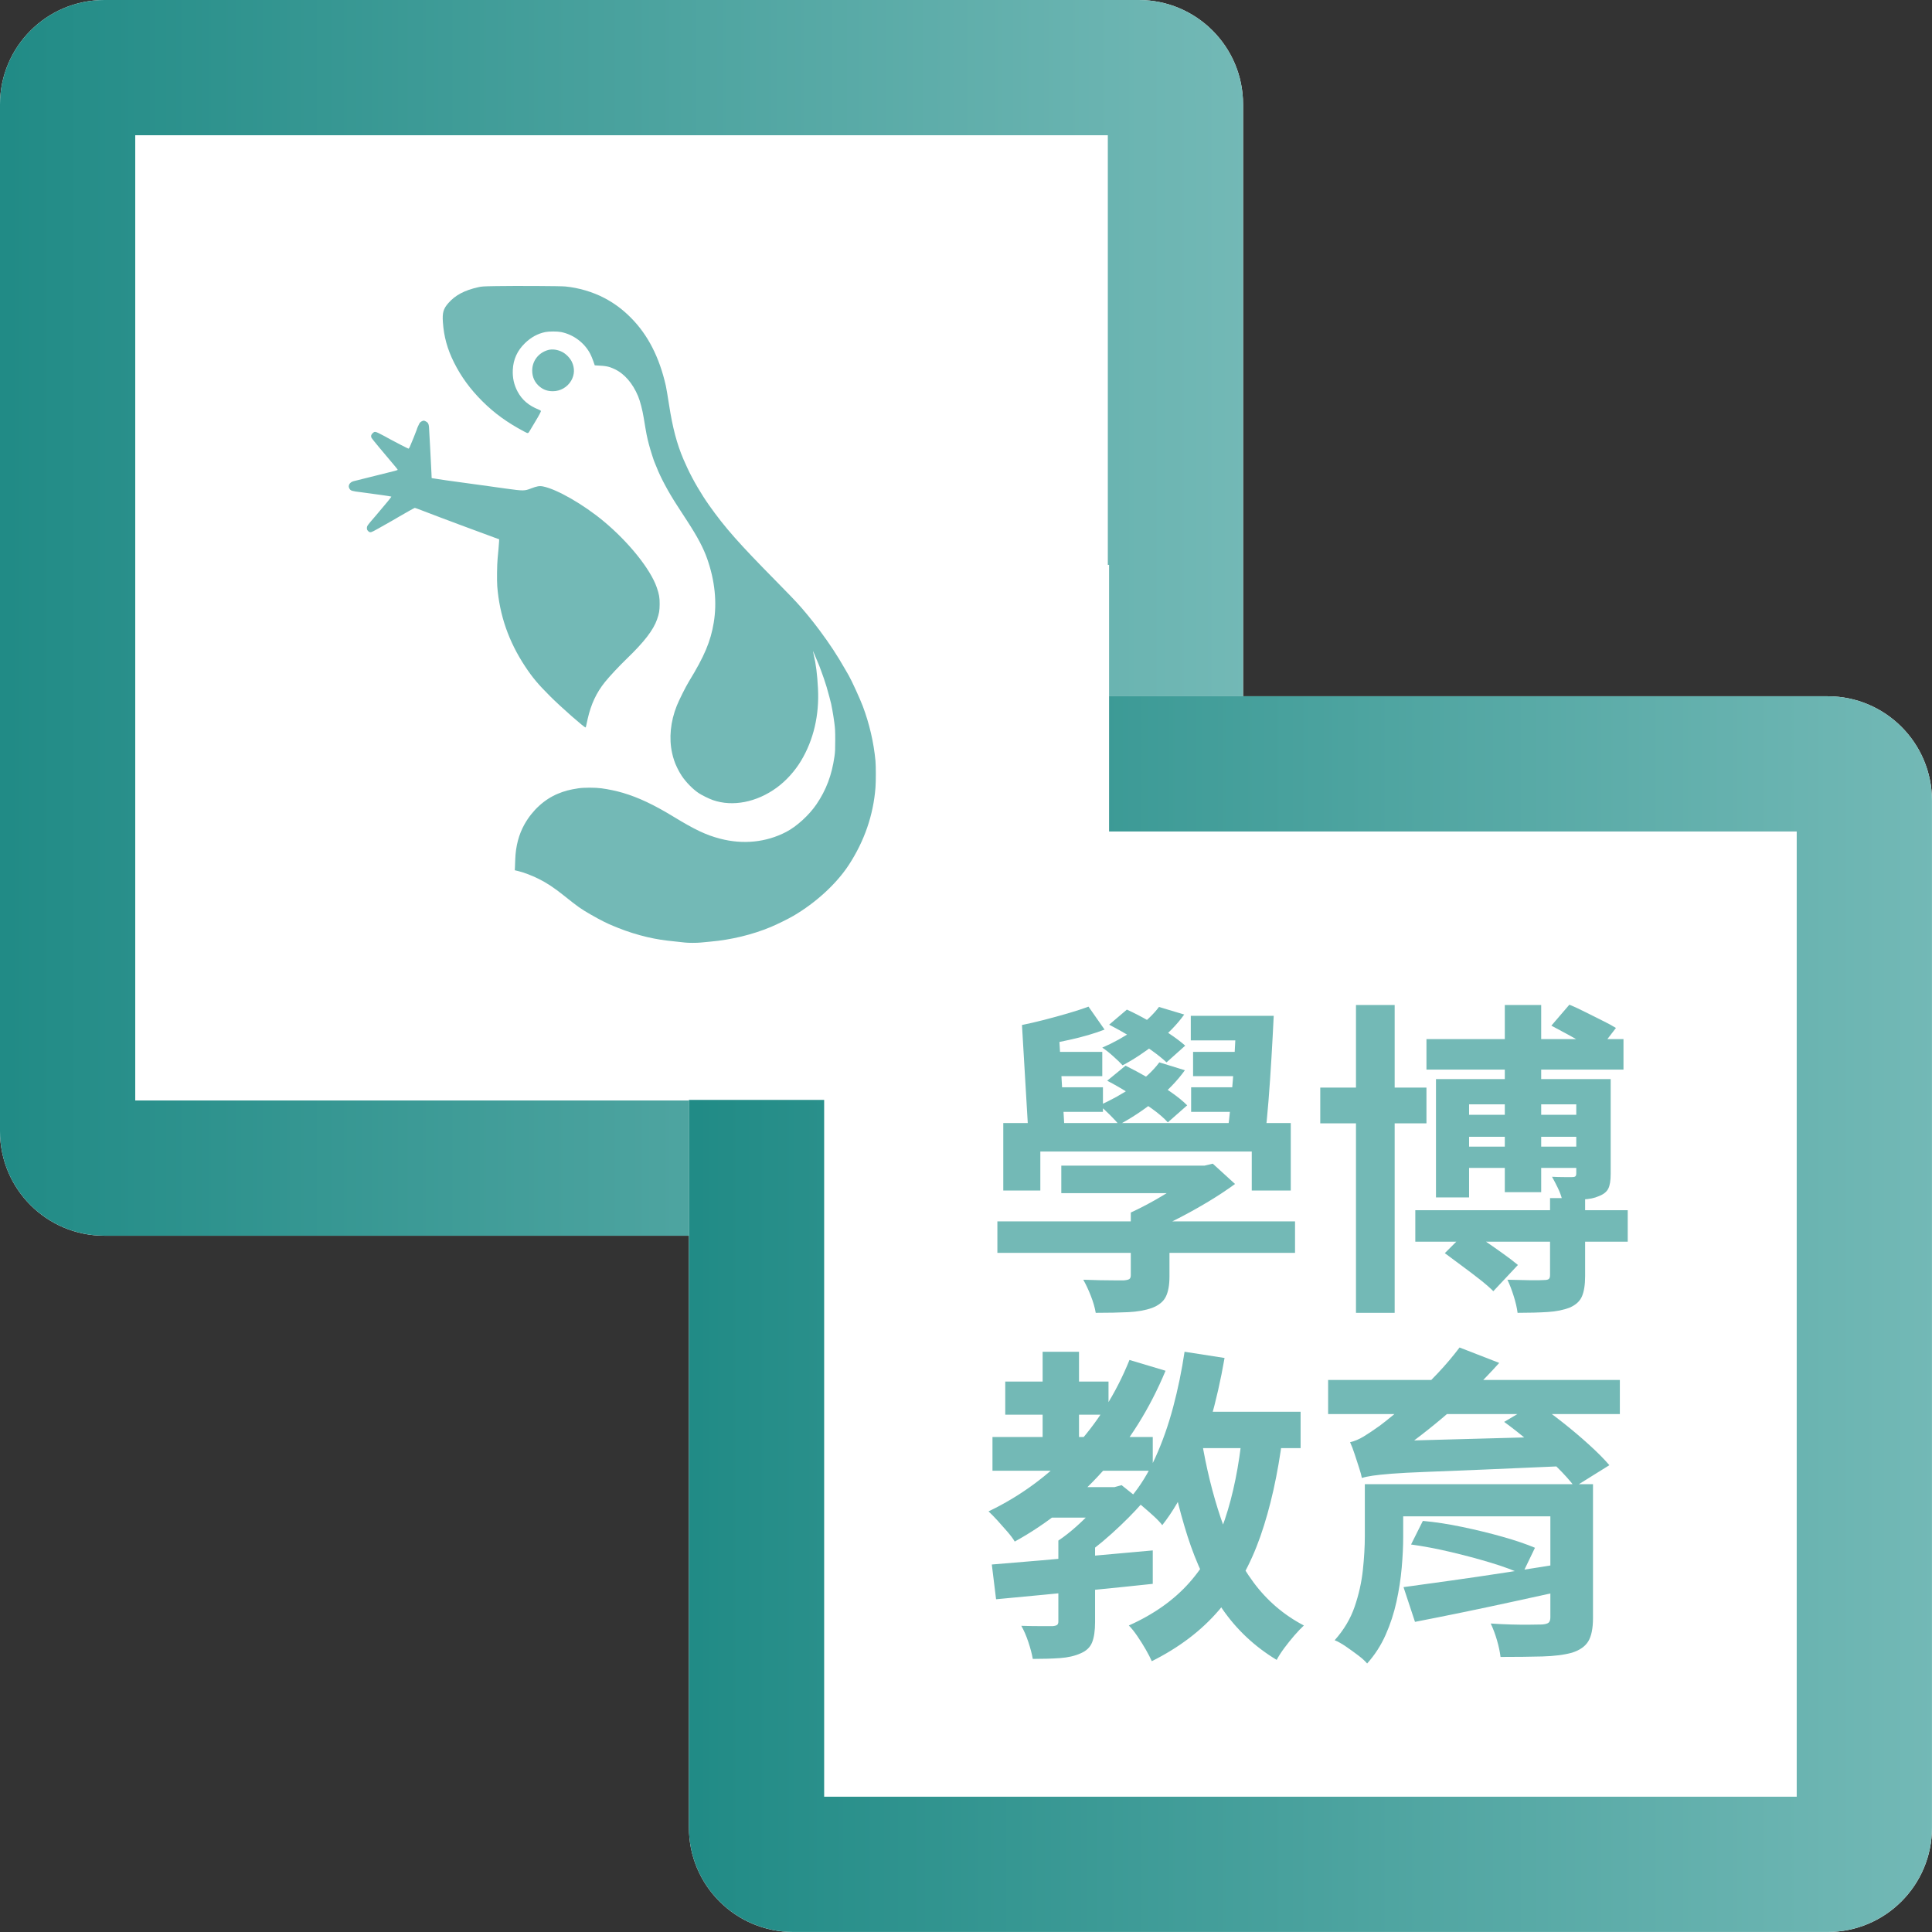 <svg xmlns="http://www.w3.org/2000/svg" xmlns:xlink="http://www.w3.org/1999/xlink" width="500" zoomAndPan="magnify" viewBox="0 0 375 375" height="500" preserveAspectRatio="xMidYMid meet" version="1.0"><rect x="0" y="0" width="375" height="375" fill="#333333" stroke="none"/><defs><g/><clipPath id="571265c429"><path d="M 0 0 L 241.73 0 L 241.73 239.855 L 0 239.855 Z M 0 0 " clip-rule="nonzero"/></clipPath><clipPath id="7e661b410a"><path d="M 20.25 0 L 221.031 0 C 232.215 0 241.281 9.066 241.281 20.25 L 241.281 219.605 C 241.281 230.789 232.215 239.855 221.031 239.855 L 20.25 239.855 C 9.066 239.855 0 230.789 0 219.605 L 0 20.25 C 0 9.066 9.066 0 20.25 0 Z M 20.25 0 " clip-rule="nonzero"/></clipPath><clipPath id="211be25f3e"><path d="M 0 0 L 241.5 0 L 241.5 240 L 0 240 Z M 0 0 " clip-rule="nonzero"/></clipPath><clipPath id="7efdd69056"><path d="M 20.25 0 L 221.027 0 C 232.211 0 241.277 9.066 241.277 20.25 L 241.277 219.598 C 241.277 230.781 232.211 239.848 221.027 239.848 L 20.25 239.848 C 9.066 239.848 0 230.781 0 219.598 L 0 20.25 C 0 9.066 9.066 0 20.25 0 Z M 20.25 0 " clip-rule="nonzero"/></clipPath><linearGradient x1="0" gradientTransform="matrix(2.344, 0, 0, 2.344, -0, 0)" y1="68.226" x2="137.263" gradientUnits="userSpaceOnUse" y2="68.226" id="974726156d"><stop stop-opacity="1" stop-color="rgb(12.9%, 54.5%, 52.499%)" offset="0"/><stop stop-opacity="1" stop-color="rgb(13.025%, 54.57%, 52.573%)" offset="0.008"/><stop stop-opacity="1" stop-color="rgb(13.277%, 54.71%, 52.721%)" offset="0.016"/><stop stop-opacity="1" stop-color="rgb(13.527%, 54.851%, 52.867%)" offset="0.023"/><stop stop-opacity="1" stop-color="rgb(13.779%, 54.991%, 53.015%)" offset="0.031"/><stop stop-opacity="1" stop-color="rgb(14.03%, 55.132%, 53.163%)" offset="0.039"/><stop stop-opacity="1" stop-color="rgb(14.282%, 55.272%, 53.311%)" offset="0.047"/><stop stop-opacity="1" stop-color="rgb(14.534%, 55.414%, 53.459%)" offset="0.055"/><stop stop-opacity="1" stop-color="rgb(14.786%, 55.554%, 53.606%)" offset="0.062"/><stop stop-opacity="1" stop-color="rgb(15.038%, 55.695%, 53.754%)" offset="0.07"/><stop stop-opacity="1" stop-color="rgb(15.288%, 55.835%, 53.902%)" offset="0.078"/><stop stop-opacity="1" stop-color="rgb(15.54%, 55.975%, 54.05%)" offset="0.086"/><stop stop-opacity="1" stop-color="rgb(15.791%, 56.116%, 54.196%)" offset="0.094"/><stop stop-opacity="1" stop-color="rgb(16.043%, 56.258%, 54.344%)" offset="0.102"/><stop stop-opacity="1" stop-color="rgb(16.295%, 56.398%, 54.492%)" offset="0.109"/><stop stop-opacity="1" stop-color="rgb(16.547%, 56.538%, 54.64%)" offset="0.117"/><stop stop-opacity="1" stop-color="rgb(16.798%, 56.679%, 54.787%)" offset="0.125"/><stop stop-opacity="1" stop-color="rgb(17.049%, 56.819%, 54.935%)" offset="0.133"/><stop stop-opacity="1" stop-color="rgb(17.3%, 56.96%, 55.083%)" offset="0.141"/><stop stop-opacity="1" stop-color="rgb(17.552%, 57.1%, 55.231%)" offset="0.148"/><stop stop-opacity="1" stop-color="rgb(17.804%, 57.242%, 55.377%)" offset="0.156"/><stop stop-opacity="1" stop-color="rgb(18.056%, 57.382%, 55.525%)" offset="0.164"/><stop stop-opacity="1" stop-color="rgb(18.307%, 57.523%, 55.673%)" offset="0.172"/><stop stop-opacity="1" stop-color="rgb(18.559%, 57.663%, 55.821%)" offset="0.18"/><stop stop-opacity="1" stop-color="rgb(18.811%, 57.803%, 55.969%)" offset="0.188"/><stop stop-opacity="1" stop-color="rgb(19.061%, 57.944%, 56.116%)" offset="0.195"/><stop stop-opacity="1" stop-color="rgb(19.313%, 58.086%, 56.264%)" offset="0.203"/><stop stop-opacity="1" stop-color="rgb(19.565%, 58.226%, 56.412%)" offset="0.211"/><stop stop-opacity="1" stop-color="rgb(19.817%, 58.366%, 56.56%)" offset="0.219"/><stop stop-opacity="1" stop-color="rgb(20.068%, 58.507%, 56.706%)" offset="0.227"/><stop stop-opacity="1" stop-color="rgb(20.32%, 58.647%, 56.854%)" offset="0.234"/><stop stop-opacity="1" stop-color="rgb(20.572%, 58.788%, 57.002%)" offset="0.242"/><stop stop-opacity="1" stop-color="rgb(20.822%, 58.929%, 57.15%)" offset="0.25"/><stop stop-opacity="1" stop-color="rgb(21.074%, 59.07%, 57.297%)" offset="0.258"/><stop stop-opacity="1" stop-color="rgb(21.326%, 59.21%, 57.445%)" offset="0.266"/><stop stop-opacity="1" stop-color="rgb(21.577%, 59.351%, 57.593%)" offset="0.273"/><stop stop-opacity="1" stop-color="rgb(21.829%, 59.491%, 57.741%)" offset="0.281"/><stop stop-opacity="1" stop-color="rgb(22.081%, 59.631%, 57.889%)" offset="0.289"/><stop stop-opacity="1" stop-color="rgb(22.333%, 59.773%, 58.035%)" offset="0.297"/><stop stop-opacity="1" stop-color="rgb(22.583%, 59.914%, 58.183%)" offset="0.305"/><stop stop-opacity="1" stop-color="rgb(22.835%, 60.054%, 58.331%)" offset="0.312"/><stop stop-opacity="1" stop-color="rgb(23.087%, 60.194%, 58.479%)" offset="0.32"/><stop stop-opacity="1" stop-color="rgb(23.338%, 60.335%, 58.626%)" offset="0.328"/><stop stop-opacity="1" stop-color="rgb(23.59%, 60.475%, 58.774%)" offset="0.336"/><stop stop-opacity="1" stop-color="rgb(23.842%, 60.616%, 58.922%)" offset="0.344"/><stop stop-opacity="1" stop-color="rgb(24.094%, 60.757%, 59.07%)" offset="0.352"/><stop stop-opacity="1" stop-color="rgb(24.345%, 60.898%, 59.216%)" offset="0.359"/><stop stop-opacity="1" stop-color="rgb(24.596%, 61.038%, 59.364%)" offset="0.367"/><stop stop-opacity="1" stop-color="rgb(24.847%, 61.179%, 59.512%)" offset="0.375"/><stop stop-opacity="1" stop-color="rgb(25.099%, 61.319%, 59.66%)" offset="0.383"/><stop stop-opacity="1" stop-color="rgb(25.351%, 61.459%, 59.808%)" offset="0.391"/><stop stop-opacity="1" stop-color="rgb(25.603%, 61.601%, 59.955%)" offset="0.398"/><stop stop-opacity="1" stop-color="rgb(25.854%, 61.742%, 60.103%)" offset="0.406"/><stop stop-opacity="1" stop-color="rgb(26.106%, 61.882%, 60.251%)" offset="0.414"/><stop stop-opacity="1" stop-color="rgb(26.357%, 62.022%, 60.399%)" offset="0.422"/><stop stop-opacity="1" stop-color="rgb(26.608%, 62.163%, 60.545%)" offset="0.43"/><stop stop-opacity="1" stop-color="rgb(26.86%, 62.303%, 60.693%)" offset="0.438"/><stop stop-opacity="1" stop-color="rgb(27.112%, 62.445%, 60.841%)" offset="0.445"/><stop stop-opacity="1" stop-color="rgb(27.364%, 62.585%, 60.989%)" offset="0.453"/><stop stop-opacity="1" stop-color="rgb(27.615%, 62.726%, 61.136%)" offset="0.461"/><stop stop-opacity="1" stop-color="rgb(27.867%, 62.866%, 61.284%)" offset="0.469"/><stop stop-opacity="1" stop-color="rgb(28.117%, 63.007%, 61.432%)" offset="0.477"/><stop stop-opacity="1" stop-color="rgb(28.369%, 63.147%, 61.58%)" offset="0.484"/><stop stop-opacity="1" stop-color="rgb(28.621%, 63.289%, 61.728%)" offset="0.492"/><stop stop-opacity="1" stop-color="rgb(28.873%, 63.429%, 61.874%)" offset="0.5"/><stop stop-opacity="1" stop-color="rgb(29.124%, 63.57%, 62.022%)" offset="0.508"/><stop stop-opacity="1" stop-color="rgb(29.376%, 63.71%, 62.17%)" offset="0.516"/><stop stop-opacity="1" stop-color="rgb(29.628%, 63.85%, 62.318%)" offset="0.523"/><stop stop-opacity="1" stop-color="rgb(29.88%, 63.991%, 62.465%)" offset="0.531"/><stop stop-opacity="1" stop-color="rgb(30.13%, 64.131%, 62.613%)" offset="0.539"/><stop stop-opacity="1" stop-color="rgb(30.382%, 64.273%, 62.761%)" offset="0.547"/><stop stop-opacity="1" stop-color="rgb(30.634%, 64.413%, 62.909%)" offset="0.555"/><stop stop-opacity="1" stop-color="rgb(30.885%, 64.554%, 63.055%)" offset="0.562"/><stop stop-opacity="1" stop-color="rgb(31.137%, 64.694%, 63.203%)" offset="0.57"/><stop stop-opacity="1" stop-color="rgb(31.389%, 64.835%, 63.351%)" offset="0.578"/><stop stop-opacity="1" stop-color="rgb(31.641%, 64.975%, 63.499%)" offset="0.586"/><stop stop-opacity="1" stop-color="rgb(31.891%, 65.117%, 63.646%)" offset="0.594"/><stop stop-opacity="1" stop-color="rgb(32.143%, 65.257%, 63.794%)" offset="0.602"/><stop stop-opacity="1" stop-color="rgb(32.394%, 65.398%, 63.942%)" offset="0.609"/><stop stop-opacity="1" stop-color="rgb(32.646%, 65.538%, 64.09%)" offset="0.617"/><stop stop-opacity="1" stop-color="rgb(32.898%, 65.678%, 64.238%)" offset="0.625"/><stop stop-opacity="1" stop-color="rgb(33.15%, 65.819%, 64.384%)" offset="0.633"/><stop stop-opacity="1" stop-color="rgb(33.401%, 65.961%, 64.532%)" offset="0.641"/><stop stop-opacity="1" stop-color="rgb(33.652%, 66.101%, 64.68%)" offset="0.648"/><stop stop-opacity="1" stop-color="rgb(33.904%, 66.241%, 64.828%)" offset="0.656"/><stop stop-opacity="1" stop-color="rgb(34.155%, 66.382%, 64.975%)" offset="0.664"/><stop stop-opacity="1" stop-color="rgb(34.407%, 66.522%, 65.123%)" offset="0.672"/><stop stop-opacity="1" stop-color="rgb(34.659%, 66.663%, 65.271%)" offset="0.68"/><stop stop-opacity="1" stop-color="rgb(34.911%, 66.805%, 65.419%)" offset="0.688"/><stop stop-opacity="1" stop-color="rgb(35.162%, 66.945%, 65.565%)" offset="0.695"/><stop stop-opacity="1" stop-color="rgb(35.414%, 67.085%, 65.714%)" offset="0.703"/><stop stop-opacity="1" stop-color="rgb(35.664%, 67.226%, 65.862%)" offset="0.711"/><stop stop-opacity="1" stop-color="rgb(35.916%, 67.366%, 66.01%)" offset="0.719"/><stop stop-opacity="1" stop-color="rgb(36.168%, 67.506%, 66.158%)" offset="0.727"/><stop stop-opacity="1" stop-color="rgb(36.42%, 67.647%, 66.304%)" offset="0.734"/><stop stop-opacity="1" stop-color="rgb(36.671%, 67.789%, 66.452%)" offset="0.742"/><stop stop-opacity="1" stop-color="rgb(36.923%, 67.929%, 66.6%)" offset="0.75"/><stop stop-opacity="1" stop-color="rgb(37.175%, 68.069%, 66.748%)" offset="0.758"/><stop stop-opacity="1" stop-color="rgb(37.425%, 68.21%, 66.895%)" offset="0.766"/><stop stop-opacity="1" stop-color="rgb(37.677%, 68.35%, 67.043%)" offset="0.773"/><stop stop-opacity="1" stop-color="rgb(37.929%, 68.491%, 67.191%)" offset="0.781"/><stop stop-opacity="1" stop-color="rgb(38.181%, 68.633%, 67.339%)" offset="0.789"/><stop stop-opacity="1" stop-color="rgb(38.432%, 68.773%, 67.485%)" offset="0.797"/><stop stop-opacity="1" stop-color="rgb(38.684%, 68.913%, 67.633%)" offset="0.805"/><stop stop-opacity="1" stop-color="rgb(38.936%, 69.054%, 67.781%)" offset="0.812"/><stop stop-opacity="1" stop-color="rgb(39.186%, 69.194%, 67.929%)" offset="0.82"/><stop stop-opacity="1" stop-color="rgb(39.438%, 69.334%, 68.077%)" offset="0.828"/><stop stop-opacity="1" stop-color="rgb(39.69%, 69.476%, 68.224%)" offset="0.836"/><stop stop-opacity="1" stop-color="rgb(39.941%, 69.617%, 68.372%)" offset="0.844"/><stop stop-opacity="1" stop-color="rgb(40.193%, 69.757%, 68.52%)" offset="0.852"/><stop stop-opacity="1" stop-color="rgb(40.445%, 69.897%, 68.668%)" offset="0.859"/><stop stop-opacity="1" stop-color="rgb(40.697%, 70.038%, 68.814%)" offset="0.867"/><stop stop-opacity="1" stop-color="rgb(40.948%, 70.178%, 68.962%)" offset="0.875"/><stop stop-opacity="1" stop-color="rgb(41.199%, 70.32%, 69.11%)" offset="0.883"/><stop stop-opacity="1" stop-color="rgb(41.45%, 70.461%, 69.258%)" offset="0.891"/><stop stop-opacity="1" stop-color="rgb(41.702%, 70.601%, 69.405%)" offset="0.898"/><stop stop-opacity="1" stop-color="rgb(41.954%, 70.741%, 69.553%)" offset="0.906"/><stop stop-opacity="1" stop-color="rgb(42.206%, 70.882%, 69.701%)" offset="0.914"/><stop stop-opacity="1" stop-color="rgb(42.458%, 71.022%, 69.849%)" offset="0.922"/><stop stop-opacity="1" stop-color="rgb(42.709%, 71.162%, 69.997%)" offset="0.93"/><stop stop-opacity="1" stop-color="rgb(42.96%, 71.304%, 70.143%)" offset="0.938"/><stop stop-opacity="1" stop-color="rgb(43.211%, 71.445%, 70.291%)" offset="0.945"/><stop stop-opacity="1" stop-color="rgb(43.463%, 71.585%, 70.439%)" offset="0.953"/><stop stop-opacity="1" stop-color="rgb(43.715%, 71.725%, 70.587%)" offset="0.961"/><stop stop-opacity="1" stop-color="rgb(43.967%, 71.866%, 70.734%)" offset="0.969"/><stop stop-opacity="1" stop-color="rgb(44.218%, 72.006%, 70.882%)" offset="0.977"/><stop stop-opacity="1" stop-color="rgb(44.47%, 72.148%, 71.03%)" offset="0.984"/><stop stop-opacity="1" stop-color="rgb(44.72%, 72.289%, 71.178%)" offset="0.992"/><stop stop-opacity="1" stop-color="rgb(44.972%, 72.429%, 71.324%)" offset="1"/></linearGradient><clipPath id="4859d737e4"><path d="M 133.719 135.145 L 375 135.145 L 375 375 L 133.719 375 Z M 133.719 135.145 " clip-rule="nonzero"/></clipPath><clipPath id="ddf1664343"><path d="M 153.969 135.145 L 354.75 135.145 C 365.934 135.145 375 144.211 375 155.395 L 375 354.75 C 375 365.934 365.934 375 354.75 375 L 153.969 375 C 142.785 375 133.719 365.934 133.719 354.75 L 133.719 155.395 C 133.719 144.211 142.785 135.145 153.969 135.145 Z M 153.969 135.145 " clip-rule="nonzero"/></clipPath><clipPath id="0524fbcfc9"><path d="M 133.719 135.145 L 375 135.145 L 375 375 L 133.719 375 Z M 133.719 135.145 " clip-rule="nonzero"/></clipPath><clipPath id="7e1f951903"><path d="M 153.969 135.145 L 354.742 135.145 C 365.926 135.145 374.992 144.211 374.992 155.395 L 374.992 354.742 C 374.992 365.926 365.926 374.992 354.742 374.992 L 153.969 374.992 C 142.785 374.992 133.719 365.926 133.719 354.742 L 133.719 155.395 C 133.719 144.211 142.785 135.145 153.969 135.145 Z M 153.969 135.145 " clip-rule="nonzero"/></clipPath><linearGradient x1="0" gradientTransform="matrix(2.344, 0, 0, 2.344, -0, 0)" y1="68.226" x2="137.263" gradientUnits="userSpaceOnUse" y2="68.226" id="1f80ea2a84"><stop stop-opacity="1" stop-color="rgb(12.9%, 54.5%, 52.499%)" offset="0"/><stop stop-opacity="1" stop-color="rgb(13.025%, 54.57%, 52.573%)" offset="0.008"/><stop stop-opacity="1" stop-color="rgb(13.277%, 54.71%, 52.721%)" offset="0.016"/><stop stop-opacity="1" stop-color="rgb(13.527%, 54.851%, 52.867%)" offset="0.023"/><stop stop-opacity="1" stop-color="rgb(13.779%, 54.991%, 53.015%)" offset="0.031"/><stop stop-opacity="1" stop-color="rgb(14.03%, 55.132%, 53.163%)" offset="0.039"/><stop stop-opacity="1" stop-color="rgb(14.282%, 55.272%, 53.311%)" offset="0.047"/><stop stop-opacity="1" stop-color="rgb(14.534%, 55.414%, 53.459%)" offset="0.055"/><stop stop-opacity="1" stop-color="rgb(14.786%, 55.554%, 53.606%)" offset="0.062"/><stop stop-opacity="1" stop-color="rgb(15.038%, 55.695%, 53.754%)" offset="0.07"/><stop stop-opacity="1" stop-color="rgb(15.288%, 55.835%, 53.902%)" offset="0.078"/><stop stop-opacity="1" stop-color="rgb(15.54%, 55.975%, 54.05%)" offset="0.086"/><stop stop-opacity="1" stop-color="rgb(15.791%, 56.116%, 54.196%)" offset="0.094"/><stop stop-opacity="1" stop-color="rgb(16.043%, 56.258%, 54.344%)" offset="0.102"/><stop stop-opacity="1" stop-color="rgb(16.295%, 56.398%, 54.492%)" offset="0.109"/><stop stop-opacity="1" stop-color="rgb(16.547%, 56.538%, 54.64%)" offset="0.117"/><stop stop-opacity="1" stop-color="rgb(16.798%, 56.679%, 54.787%)" offset="0.125"/><stop stop-opacity="1" stop-color="rgb(17.049%, 56.819%, 54.935%)" offset="0.133"/><stop stop-opacity="1" stop-color="rgb(17.3%, 56.96%, 55.083%)" offset="0.141"/><stop stop-opacity="1" stop-color="rgb(17.552%, 57.1%, 55.231%)" offset="0.148"/><stop stop-opacity="1" stop-color="rgb(17.804%, 57.242%, 55.377%)" offset="0.156"/><stop stop-opacity="1" stop-color="rgb(18.056%, 57.382%, 55.525%)" offset="0.164"/><stop stop-opacity="1" stop-color="rgb(18.307%, 57.523%, 55.673%)" offset="0.172"/><stop stop-opacity="1" stop-color="rgb(18.559%, 57.663%, 55.821%)" offset="0.18"/><stop stop-opacity="1" stop-color="rgb(18.811%, 57.803%, 55.969%)" offset="0.188"/><stop stop-opacity="1" stop-color="rgb(19.061%, 57.944%, 56.116%)" offset="0.195"/><stop stop-opacity="1" stop-color="rgb(19.313%, 58.086%, 56.264%)" offset="0.203"/><stop stop-opacity="1" stop-color="rgb(19.565%, 58.226%, 56.412%)" offset="0.211"/><stop stop-opacity="1" stop-color="rgb(19.817%, 58.366%, 56.56%)" offset="0.219"/><stop stop-opacity="1" stop-color="rgb(20.068%, 58.507%, 56.706%)" offset="0.227"/><stop stop-opacity="1" stop-color="rgb(20.32%, 58.647%, 56.854%)" offset="0.234"/><stop stop-opacity="1" stop-color="rgb(20.572%, 58.788%, 57.002%)" offset="0.242"/><stop stop-opacity="1" stop-color="rgb(20.822%, 58.929%, 57.15%)" offset="0.25"/><stop stop-opacity="1" stop-color="rgb(21.074%, 59.07%, 57.297%)" offset="0.258"/><stop stop-opacity="1" stop-color="rgb(21.326%, 59.21%, 57.445%)" offset="0.266"/><stop stop-opacity="1" stop-color="rgb(21.577%, 59.351%, 57.593%)" offset="0.273"/><stop stop-opacity="1" stop-color="rgb(21.829%, 59.491%, 57.741%)" offset="0.281"/><stop stop-opacity="1" stop-color="rgb(22.081%, 59.631%, 57.889%)" offset="0.289"/><stop stop-opacity="1" stop-color="rgb(22.333%, 59.773%, 58.035%)" offset="0.297"/><stop stop-opacity="1" stop-color="rgb(22.583%, 59.914%, 58.183%)" offset="0.305"/><stop stop-opacity="1" stop-color="rgb(22.835%, 60.054%, 58.331%)" offset="0.312"/><stop stop-opacity="1" stop-color="rgb(23.087%, 60.194%, 58.479%)" offset="0.32"/><stop stop-opacity="1" stop-color="rgb(23.338%, 60.335%, 58.626%)" offset="0.328"/><stop stop-opacity="1" stop-color="rgb(23.59%, 60.475%, 58.774%)" offset="0.336"/><stop stop-opacity="1" stop-color="rgb(23.842%, 60.616%, 58.922%)" offset="0.344"/><stop stop-opacity="1" stop-color="rgb(24.094%, 60.757%, 59.07%)" offset="0.352"/><stop stop-opacity="1" stop-color="rgb(24.345%, 60.898%, 59.216%)" offset="0.359"/><stop stop-opacity="1" stop-color="rgb(24.596%, 61.038%, 59.364%)" offset="0.367"/><stop stop-opacity="1" stop-color="rgb(24.847%, 61.179%, 59.512%)" offset="0.375"/><stop stop-opacity="1" stop-color="rgb(25.099%, 61.319%, 59.66%)" offset="0.383"/><stop stop-opacity="1" stop-color="rgb(25.351%, 61.459%, 59.808%)" offset="0.391"/><stop stop-opacity="1" stop-color="rgb(25.603%, 61.601%, 59.955%)" offset="0.398"/><stop stop-opacity="1" stop-color="rgb(25.854%, 61.742%, 60.103%)" offset="0.406"/><stop stop-opacity="1" stop-color="rgb(26.106%, 61.882%, 60.251%)" offset="0.414"/><stop stop-opacity="1" stop-color="rgb(26.357%, 62.022%, 60.399%)" offset="0.422"/><stop stop-opacity="1" stop-color="rgb(26.608%, 62.163%, 60.545%)" offset="0.43"/><stop stop-opacity="1" stop-color="rgb(26.86%, 62.303%, 60.693%)" offset="0.438"/><stop stop-opacity="1" stop-color="rgb(27.112%, 62.445%, 60.841%)" offset="0.445"/><stop stop-opacity="1" stop-color="rgb(27.364%, 62.585%, 60.989%)" offset="0.453"/><stop stop-opacity="1" stop-color="rgb(27.615%, 62.726%, 61.136%)" offset="0.461"/><stop stop-opacity="1" stop-color="rgb(27.867%, 62.866%, 61.284%)" offset="0.469"/><stop stop-opacity="1" stop-color="rgb(28.117%, 63.007%, 61.432%)" offset="0.477"/><stop stop-opacity="1" stop-color="rgb(28.369%, 63.147%, 61.58%)" offset="0.484"/><stop stop-opacity="1" stop-color="rgb(28.621%, 63.289%, 61.728%)" offset="0.492"/><stop stop-opacity="1" stop-color="rgb(28.873%, 63.429%, 61.874%)" offset="0.5"/><stop stop-opacity="1" stop-color="rgb(29.124%, 63.57%, 62.022%)" offset="0.508"/><stop stop-opacity="1" stop-color="rgb(29.376%, 63.71%, 62.17%)" offset="0.516"/><stop stop-opacity="1" stop-color="rgb(29.628%, 63.85%, 62.318%)" offset="0.523"/><stop stop-opacity="1" stop-color="rgb(29.88%, 63.991%, 62.465%)" offset="0.531"/><stop stop-opacity="1" stop-color="rgb(30.13%, 64.131%, 62.613%)" offset="0.539"/><stop stop-opacity="1" stop-color="rgb(30.382%, 64.273%, 62.761%)" offset="0.547"/><stop stop-opacity="1" stop-color="rgb(30.634%, 64.413%, 62.909%)" offset="0.555"/><stop stop-opacity="1" stop-color="rgb(30.885%, 64.554%, 63.055%)" offset="0.562"/><stop stop-opacity="1" stop-color="rgb(31.137%, 64.694%, 63.203%)" offset="0.57"/><stop stop-opacity="1" stop-color="rgb(31.389%, 64.835%, 63.351%)" offset="0.578"/><stop stop-opacity="1" stop-color="rgb(31.641%, 64.975%, 63.499%)" offset="0.586"/><stop stop-opacity="1" stop-color="rgb(31.891%, 65.117%, 63.646%)" offset="0.594"/><stop stop-opacity="1" stop-color="rgb(32.143%, 65.257%, 63.794%)" offset="0.602"/><stop stop-opacity="1" stop-color="rgb(32.394%, 65.398%, 63.942%)" offset="0.609"/><stop stop-opacity="1" stop-color="rgb(32.646%, 65.538%, 64.09%)" offset="0.617"/><stop stop-opacity="1" stop-color="rgb(32.898%, 65.678%, 64.238%)" offset="0.625"/><stop stop-opacity="1" stop-color="rgb(33.15%, 65.819%, 64.384%)" offset="0.633"/><stop stop-opacity="1" stop-color="rgb(33.401%, 65.961%, 64.532%)" offset="0.641"/><stop stop-opacity="1" stop-color="rgb(33.652%, 66.101%, 64.68%)" offset="0.648"/><stop stop-opacity="1" stop-color="rgb(33.904%, 66.241%, 64.828%)" offset="0.656"/><stop stop-opacity="1" stop-color="rgb(34.155%, 66.382%, 64.975%)" offset="0.664"/><stop stop-opacity="1" stop-color="rgb(34.407%, 66.522%, 65.123%)" offset="0.672"/><stop stop-opacity="1" stop-color="rgb(34.659%, 66.663%, 65.271%)" offset="0.68"/><stop stop-opacity="1" stop-color="rgb(34.911%, 66.805%, 65.419%)" offset="0.688"/><stop stop-opacity="1" stop-color="rgb(35.162%, 66.945%, 65.565%)" offset="0.695"/><stop stop-opacity="1" stop-color="rgb(35.414%, 67.085%, 65.714%)" offset="0.703"/><stop stop-opacity="1" stop-color="rgb(35.664%, 67.226%, 65.862%)" offset="0.711"/><stop stop-opacity="1" stop-color="rgb(35.916%, 67.366%, 66.01%)" offset="0.719"/><stop stop-opacity="1" stop-color="rgb(36.168%, 67.506%, 66.158%)" offset="0.727"/><stop stop-opacity="1" stop-color="rgb(36.42%, 67.647%, 66.304%)" offset="0.734"/><stop stop-opacity="1" stop-color="rgb(36.671%, 67.789%, 66.452%)" offset="0.742"/><stop stop-opacity="1" stop-color="rgb(36.923%, 67.929%, 66.6%)" offset="0.75"/><stop stop-opacity="1" stop-color="rgb(37.175%, 68.069%, 66.748%)" offset="0.758"/><stop stop-opacity="1" stop-color="rgb(37.425%, 68.21%, 66.895%)" offset="0.766"/><stop stop-opacity="1" stop-color="rgb(37.677%, 68.35%, 67.043%)" offset="0.773"/><stop stop-opacity="1" stop-color="rgb(37.929%, 68.491%, 67.191%)" offset="0.781"/><stop stop-opacity="1" stop-color="rgb(38.181%, 68.633%, 67.339%)" offset="0.789"/><stop stop-opacity="1" stop-color="rgb(38.432%, 68.773%, 67.485%)" offset="0.797"/><stop stop-opacity="1" stop-color="rgb(38.684%, 68.913%, 67.633%)" offset="0.805"/><stop stop-opacity="1" stop-color="rgb(38.936%, 69.054%, 67.781%)" offset="0.812"/><stop stop-opacity="1" stop-color="rgb(39.186%, 69.194%, 67.929%)" offset="0.82"/><stop stop-opacity="1" stop-color="rgb(39.438%, 69.334%, 68.077%)" offset="0.828"/><stop stop-opacity="1" stop-color="rgb(39.69%, 69.476%, 68.224%)" offset="0.836"/><stop stop-opacity="1" stop-color="rgb(39.941%, 69.617%, 68.372%)" offset="0.844"/><stop stop-opacity="1" stop-color="rgb(40.193%, 69.757%, 68.52%)" offset="0.852"/><stop stop-opacity="1" stop-color="rgb(40.445%, 69.897%, 68.668%)" offset="0.859"/><stop stop-opacity="1" stop-color="rgb(40.697%, 70.038%, 68.814%)" offset="0.867"/><stop stop-opacity="1" stop-color="rgb(40.948%, 70.178%, 68.962%)" offset="0.875"/><stop stop-opacity="1" stop-color="rgb(41.199%, 70.32%, 69.11%)" offset="0.883"/><stop stop-opacity="1" stop-color="rgb(41.45%, 70.461%, 69.258%)" offset="0.891"/><stop stop-opacity="1" stop-color="rgb(41.702%, 70.601%, 69.405%)" offset="0.898"/><stop stop-opacity="1" stop-color="rgb(41.954%, 70.741%, 69.553%)" offset="0.906"/><stop stop-opacity="1" stop-color="rgb(42.206%, 70.882%, 69.701%)" offset="0.914"/><stop stop-opacity="1" stop-color="rgb(42.458%, 71.022%, 69.849%)" offset="0.922"/><stop stop-opacity="1" stop-color="rgb(42.709%, 71.162%, 69.997%)" offset="0.93"/><stop stop-opacity="1" stop-color="rgb(42.96%, 71.304%, 70.143%)" offset="0.938"/><stop stop-opacity="1" stop-color="rgb(43.211%, 71.445%, 70.291%)" offset="0.945"/><stop stop-opacity="1" stop-color="rgb(43.463%, 71.585%, 70.439%)" offset="0.953"/><stop stop-opacity="1" stop-color="rgb(43.715%, 71.725%, 70.587%)" offset="0.961"/><stop stop-opacity="1" stop-color="rgb(43.967%, 71.866%, 70.734%)" offset="0.969"/><stop stop-opacity="1" stop-color="rgb(44.218%, 72.006%, 70.882%)" offset="0.977"/><stop stop-opacity="1" stop-color="rgb(44.47%, 72.148%, 71.03%)" offset="0.984"/><stop stop-opacity="1" stop-color="rgb(44.72%, 72.289%, 71.178%)" offset="0.992"/><stop stop-opacity="1" stop-color="rgb(44.972%, 72.429%, 71.324%)" offset="1"/></linearGradient><clipPath id="009e4d7249"><path d="M 104.641 109.641 L 215.27 109.641 L 215.27 213.488 L 104.641 213.488 Z M 104.641 109.641 " clip-rule="nonzero"/></clipPath><clipPath id="e9c7466586"><path d="M 67.684 55.398 L 170 55.398 L 170 183.035 L 67.684 183.035 Z M 67.684 55.398 " clip-rule="nonzero"/></clipPath></defs><g clip-path="url(#571265c429)"><g clip-path="url(#7e661b410a)"><path fill="#ffffff" d="M 0 0 L 241.73 0 L 241.73 239.855 L 0 239.855 Z M 0 0 " fill-opacity="1" fill-rule="nonzero"/></g></g><g clip-path="url(#211be25f3e)"><g clip-path="url(#7efdd69056)"><path stroke-linecap="butt" transform="matrix(0.75, 0, 0, 0.75, 0.002, 0)" fill="none" stroke-linejoin="miter" d="M 26.998 0 L 294.701 0 C 309.612 0 321.701 12.089 321.701 27 L 321.701 292.797 C 321.701 307.708 309.612 319.797 294.701 319.797 L 26.998 319.797 C 12.086 319.797 -0.002 307.708 -0.002 292.797 L -0.002 27 C -0.002 12.089 12.086 0 26.998 0 Z M 26.998 0 " stroke="url(#974726156d)" stroke-width="70" stroke-miterlimit="4"/></g></g><g clip-path="url(#4859d737e4)"><g clip-path="url(#ddf1664343)"><path fill="#ffffff" d="M 133.719 135.145 L 375.449 135.145 L 375.449 375 L 133.719 375 Z M 133.719 135.145 " fill-opacity="1" fill-rule="nonzero"/></g></g><g clip-path="url(#0524fbcfc9)"><g clip-path="url(#7e1f951903)"><path stroke-linecap="butt" transform="matrix(0.75, 0, 0, 0.75, 133.719, 135.144)" fill="none" stroke-linejoin="miter" d="M 26.999 0.001 L 294.697 0.001 C 309.609 0.001 321.697 12.089 321.697 27.001 L 321.697 292.798 C 321.697 307.709 309.609 319.798 294.697 319.798 L 26.999 319.798 C 12.088 319.798 -0.001 307.709 -0.001 292.798 L -0.001 27.001 C -0.001 12.089 12.088 0.001 26.999 0.001 Z M 26.999 0.001 " stroke="url(#1f80ea2a84)" stroke-width="70" stroke-miterlimit="4"/></g></g><g clip-path="url(#009e4d7249)"><path fill="#ffffff" d="M 104.641 109.641 L 215.383 109.641 L 215.383 213.488 L 104.641 213.488 Z M 104.641 109.641 " fill-opacity="1" fill-rule="nonzero"/></g><g clip-path="url(#e9c7466586)"><path fill="#73b9b6" d="M 96.324 55.531 C 93.695 55.578 93.531 55.59 92.805 55.754 C 90.137 56.352 88.363 57.297 87.016 58.84 C 86.055 59.938 85.836 60.699 85.965 62.543 C 86.156 65.328 86.828 67.762 88.121 70.352 C 89.5 73.109 91.25 75.508 93.598 77.855 C 95.957 80.215 98.441 82.012 101.75 83.766 C 102.535 84.18 102.496 84.188 102.891 83.512 C 103.031 83.266 103.445 82.574 103.812 81.973 C 104.652 80.59 105.031 79.871 104.988 79.75 C 104.969 79.699 104.781 79.59 104.574 79.508 C 102.625 78.734 101.312 77.613 100.457 75.992 C 99.758 74.676 99.465 73.336 99.535 71.781 C 99.625 69.766 100.406 68.055 101.891 66.613 C 103.082 65.457 104.379 64.75 105.859 64.449 C 106.59 64.305 108.203 64.305 108.926 64.453 C 111.348 64.949 113.488 66.566 114.598 68.742 C 114.754 69.047 115.004 69.66 115.16 70.105 L 115.441 70.91 L 115.766 70.93 C 117.656 71.023 118.172 71.125 119.254 71.625 C 121.176 72.516 122.793 74.367 123.852 76.898 C 124.25 77.855 124.695 79.562 124.953 81.141 C 125.465 84.27 125.559 84.754 125.961 86.289 C 126.223 87.297 126.938 89.543 127.074 89.789 C 127.113 89.855 127.281 90.27 127.453 90.707 C 128.219 92.68 129.715 95.473 131.41 98.082 C 131.707 98.539 132.004 98.996 132.301 99.457 C 132.672 100.031 133.047 100.609 133.422 101.184 C 135.383 104.199 136.52 106.348 137.258 108.434 C 138.758 112.691 139.195 116.918 138.535 120.867 C 137.93 124.508 136.727 127.363 133.73 132.258 C 133.105 133.277 131.828 135.832 131.367 136.977 C 130.141 140.023 129.816 143.336 130.461 146.18 C 130.535 146.512 130.613 146.824 130.629 146.879 C 130.645 146.93 130.75 147.273 130.863 147.637 C 131.102 148.406 131.758 149.746 132.305 150.562 C 133.125 151.801 134.488 153.191 135.605 153.934 C 136.219 154.348 137.645 155.047 138.391 155.305 C 142.223 156.629 146.871 155.723 150.75 152.891 C 152.57 151.566 154.273 149.684 155.484 147.668 C 157.914 143.621 159.043 138.789 158.77 133.621 C 158.625 130.852 158.363 128.809 157.934 127.051 C 157.844 126.688 157.781 126.383 157.789 126.371 C 157.801 126.363 157.926 126.629 158.066 126.965 C 158.254 127.414 158.441 127.859 158.633 128.309 C 158.809 128.707 158.98 129.129 159.02 129.238 C 159.059 129.348 159.195 129.703 159.32 130.035 C 159.648 130.879 160.199 132.5 160.441 133.32 C 160.75 134.379 161.285 136.375 161.332 136.641 C 161.355 136.77 161.457 137.309 161.562 137.84 C 161.664 138.367 161.832 139.43 161.934 140.199 C 162.098 141.461 162.117 141.789 162.117 143.684 C 162.117 145.504 162.098 145.914 161.969 146.832 C 161.457 150.449 160.359 153.355 158.457 156.141 C 157.008 158.254 154.625 160.422 152.59 161.48 C 148.695 163.504 144.219 163.957 139.742 162.781 C 137.047 162.074 134.906 161.062 130.777 158.547 C 126.902 156.188 123.941 154.789 120.902 153.891 C 119.684 153.527 118.102 153.195 116.754 153.012 C 115.559 152.848 113.316 152.848 112.27 153.008 C 110.52 153.277 109.566 153.531 108.277 154.066 C 105.656 155.156 103.348 157.266 101.816 159.973 C 100.703 161.938 100.09 164.266 100.008 166.836 C 99.992 167.383 99.965 168.074 99.949 168.375 L 99.918 168.918 L 100.527 169.059 C 101.5 169.281 103.203 169.922 104.43 170.527 C 106.086 171.34 107.551 172.305 109.449 173.828 C 112.16 176 112.781 176.441 114.625 177.492 C 116.574 178.609 117.832 179.242 119.109 179.754 C 119.273 179.82 119.676 179.98 120.004 180.117 C 121.582 180.766 123.797 181.465 125.59 181.879 C 127.469 182.309 128.793 182.52 131.102 182.746 C 131.867 182.824 132.691 182.914 132.926 182.945 C 133.5 183.027 135.332 183.027 136.047 182.945 C 136.359 182.91 137.152 182.836 137.809 182.777 C 141.879 182.426 146.012 181.43 149.629 179.922 C 150.801 179.434 153.027 178.336 153.984 177.777 C 158.371 175.211 162.383 171.52 164.766 167.863 C 167.781 163.23 169.512 158.215 169.93 152.875 C 170.023 151.734 170.02 148.695 169.93 147.703 C 169.598 144.133 168.75 140.473 167.469 137.074 C 166.914 135.605 165.305 132.094 164.754 131.137 C 164.527 130.746 164.305 130.355 164.082 129.969 C 162.492 127.188 161.094 125.055 159.043 122.293 C 157.648 120.418 155.75 118.109 154.617 116.914 C 154.25 116.527 153.883 116.141 153.52 115.75 C 153.176 115.387 151.895 114.07 150.668 112.828 C 143.391 105.449 140.723 102.43 137.645 98.082 C 136.098 95.898 134.484 93.137 133.434 90.871 C 132.926 89.777 132.879 89.676 132.66 89.156 C 131.371 86.129 130.559 83.055 129.871 78.617 C 129.602 76.895 129.34 75.328 129.238 74.879 C 127.984 69.344 125.766 65.012 122.484 61.699 C 120.871 60.07 119.238 58.855 117.289 57.832 C 115.066 56.664 112.277 55.844 109.711 55.602 C 108.785 55.512 99.977 55.469 96.324 55.531 M 106.422 67.93 C 104.551 68.43 103.297 70.035 103.301 71.938 C 103.305 73.227 103.824 74.32 104.812 75.098 C 105.543 75.676 106.316 75.934 107.309 75.934 C 108.766 75.934 110.117 75.16 110.859 73.902 C 111.535 72.75 111.582 71.449 110.992 70.219 C 110.648 69.5 109.887 68.715 109.168 68.336 C 108.277 67.867 107.234 67.711 106.422 67.93 M 81.863 81.77 C 81.691 81.848 81.523 81.992 81.426 82.148 C 81.281 82.379 80.914 83.23 80.914 83.332 C 80.914 83.414 79.711 86.395 79.539 86.738 C 79.441 86.93 79.336 87.086 79.297 87.086 C 79.215 87.086 76.547 85.719 75.664 85.227 C 75.32 85.031 74.816 84.758 74.555 84.617 C 72.793 83.691 72.773 83.684 72.348 84.07 C 72.027 84.359 71.949 84.648 72.105 84.973 C 72.164 85.094 72.832 85.93 73.59 86.832 C 74.348 87.73 75.215 88.762 75.512 89.121 C 75.879 89.562 76.25 90.004 76.621 90.441 C 76.934 90.809 77.191 91.137 77.191 91.176 C 77.195 91.27 76.848 91.363 73.672 92.141 C 72.156 92.512 70.723 92.867 70.484 92.934 C 70.246 93.004 69.785 93.121 69.453 93.195 C 69.125 93.273 68.754 93.363 68.625 93.398 C 67.852 93.609 67.48 94.277 67.828 94.844 C 68.086 95.27 68.262 95.32 70.219 95.559 C 71.254 95.688 71.656 95.742 74.105 96.09 C 75.09 96.227 75.922 96.363 75.953 96.391 C 76.008 96.438 75.184 97.449 73.008 100.008 C 72.48 100.629 71.992 101.195 71.922 101.27 C 71.852 101.344 71.664 101.578 71.504 101.793 C 71.258 102.125 71.215 102.227 71.215 102.5 C 71.215 102.773 71.25 102.855 71.438 103.059 C 71.613 103.246 71.715 103.297 71.898 103.297 C 72.168 103.297 72.316 103.219 74.934 101.734 C 75.5 101.414 76.07 101.094 76.195 101.02 C 76.324 100.949 76.848 100.641 77.359 100.34 C 78.586 99.617 80.445 98.578 80.516 98.578 C 80.566 98.578 81.402 98.879 81.91 99.082 C 82.332 99.246 85.125 100.312 85.598 100.488 C 86.672 100.883 87.156 101.062 87.691 101.27 C 88 101.391 88.672 101.645 89.184 101.832 C 89.695 102.02 90.383 102.273 90.711 102.398 C 93.168 103.316 95.043 104.012 95.895 104.316 L 96.891 104.676 L 96.871 105.098 C 96.844 105.594 96.691 107.426 96.59 108.379 C 96.473 109.508 96.43 112.723 96.52 113.824 C 96.965 119.445 98.738 124.535 101.938 129.371 C 103.379 131.547 104.422 132.785 106.785 135.148 C 108.895 137.258 113.492 141.301 113.66 141.195 C 113.695 141.172 113.742 141.047 113.766 140.91 C 113.793 140.773 113.93 140.148 114.07 139.523 C 114.727 136.656 115.754 134.465 117.414 132.391 C 118.285 131.305 120.203 129.254 121.684 127.828 C 125.039 124.59 126.809 122.297 127.531 120.234 C 127.934 119.086 128.031 118.512 128.039 117.277 C 128.047 115.984 127.938 115.355 127.473 114.008 C 126.25 110.465 122 105.18 117.117 101.133 C 113.199 97.887 108.117 94.969 105.426 94.422 C 104.719 94.281 104.215 94.363 103.082 94.805 C 101.801 95.301 101.613 95.305 98.184 94.832 C 96.707 94.629 95.195 94.418 94.832 94.363 C 94.465 94.309 93.148 94.129 91.906 93.961 C 89.254 93.605 87.504 93.363 86.625 93.234 C 86.281 93.18 85.578 93.074 85.066 93 C 84.555 92.926 84.059 92.848 83.961 92.828 L 83.785 92.793 L 83.742 91.785 C 83.633 89.43 83.32 83.602 83.266 82.855 C 83.219 82.27 83.062 82 82.645 81.789 C 82.285 81.609 82.223 81.609 81.863 81.77 " fill-opacity="1" fill-rule="evenodd"/></g><g fill="#73b9b6" fill-opacity="1"><g transform="translate(190.728, 249.155)"><g><path d="M 2.863 -12.09 L 60.637 -12.09 L 60.637 -5.98 L 2.863 -5.98 Z M 15.27 -22.906 L 43.203 -22.906 L 43.203 -17.562 L 15.27 -17.562 Z M 28.758 -13.809 L 36.266 -13.809 L 36.266 -1.398 C 36.266 0.254 36.035 1.559 35.566 2.512 C 35.102 3.469 34.211 4.199 32.895 4.707 C 31.582 5.176 30.031 5.449 28.25 5.535 C 26.469 5.621 24.371 5.664 21.953 5.664 C 21.781 4.645 21.465 3.543 20.996 2.355 C 20.531 1.168 20.043 0.129 19.535 -0.762 C 20.594 -0.723 21.664 -0.688 22.746 -0.668 C 23.828 -0.648 24.805 -0.637 25.672 -0.637 C 26.543 -0.637 27.125 -0.637 27.422 -0.637 C 27.934 -0.68 28.281 -0.762 28.473 -0.891 C 28.664 -1.02 28.758 -1.273 28.758 -1.656 Z M 41.293 -22.906 L 43.074 -22.906 L 44.668 -23.289 L 48.992 -19.344 C 47.422 -18.199 45.707 -17.062 43.84 -15.938 C 41.973 -14.816 40.055 -13.742 38.082 -12.727 C 36.109 -11.707 34.125 -10.773 32.133 -9.926 C 31.793 -10.562 31.262 -11.25 30.543 -11.992 C 29.82 -12.734 29.227 -13.34 28.758 -13.809 C 30.246 -14.484 31.793 -15.281 33.406 -16.191 C 35.016 -17.105 36.523 -18.039 37.922 -18.992 C 39.32 -19.945 40.445 -20.828 41.293 -21.633 Z M 4.008 -31.176 L 59.809 -31.176 L 59.809 -18.07 L 52.238 -18.07 L 52.238 -25.641 L 11.199 -25.641 L 11.199 -18.07 L 4.008 -18.07 Z M 49.246 -51.984 L 56.5 -51.984 C 56.375 -49.355 56.227 -46.605 56.055 -43.742 C 55.887 -40.879 55.695 -38.113 55.484 -35.441 C 55.27 -32.77 55.039 -30.434 54.781 -28.441 L 47.402 -28.441 C 47.699 -30.52 47.977 -32.895 48.23 -35.566 C 48.484 -38.238 48.695 -41.008 48.867 -43.871 C 49.035 -46.734 49.164 -49.438 49.246 -51.984 Z M 40.402 -51.984 L 52.176 -51.984 L 52.176 -47.211 L 40.402 -47.211 Z M 20.551 -53.766 L 23.668 -49.312 C 21.676 -48.547 19.426 -47.891 16.926 -47.34 C 14.422 -46.789 12.195 -46.363 10.242 -46.066 L 7.637 -50.203 C 8.906 -50.457 10.328 -50.785 11.898 -51.188 C 13.469 -51.59 15.016 -52.016 16.543 -52.461 C 18.07 -52.906 19.406 -53.34 20.551 -53.766 Z M 11.324 -44.984 L 23.223 -44.984 L 23.223 -40.277 L 11.324 -40.277 Z M 11.453 -38.113 L 23.352 -38.113 L 23.352 -33.34 L 11.453 -33.34 Z M 40.848 -44.984 L 51.539 -44.984 L 51.539 -40.277 L 40.848 -40.277 Z M 40.469 -38.113 L 51.156 -38.113 L 51.156 -33.34 L 40.469 -33.34 Z M 34.23 -53.703 L 39.129 -52.238 C 37.73 -50.285 35.93 -48.441 33.723 -46.703 C 31.516 -44.965 29.332 -43.52 27.168 -42.375 C 26.746 -42.844 26.129 -43.438 25.324 -44.156 C 24.52 -44.879 23.816 -45.43 23.223 -45.812 C 25.387 -46.746 27.465 -47.902 29.461 -49.281 C 31.453 -50.656 33.043 -52.133 34.23 -53.703 Z M 24.559 -50.266 L 27.996 -53.191 C 29.312 -52.598 30.691 -51.887 32.133 -51.062 C 33.574 -50.234 34.93 -49.395 36.203 -48.547 C 37.477 -47.699 38.516 -46.914 39.32 -46.195 L 35.695 -42.949 C 34.93 -43.668 33.926 -44.477 32.672 -45.367 C 31.422 -46.258 30.086 -47.125 28.664 -47.977 C 27.242 -48.824 25.875 -49.586 24.559 -50.266 Z M 34.297 -42.949 L 39.258 -41.422 C 37.73 -39.301 35.801 -37.316 33.469 -35.473 C 31.137 -33.629 28.801 -32.09 26.469 -30.859 C 26.086 -31.324 25.492 -31.961 24.688 -32.77 C 23.883 -33.574 23.203 -34.188 22.652 -34.613 C 24.898 -35.59 27.094 -36.809 29.238 -38.273 C 31.379 -39.734 33.066 -41.293 34.297 -42.949 Z M 24.18 -39.387 L 27.742 -42.312 C 29.098 -41.633 30.543 -40.859 32.066 -39.988 C 33.594 -39.121 35.039 -38.219 36.395 -37.285 C 37.754 -36.352 38.855 -35.461 39.703 -34.613 L 35.949 -31.305 C 35.188 -32.152 34.137 -33.055 32.801 -34.008 C 31.465 -34.965 30.043 -35.918 28.535 -36.871 C 27.031 -37.828 25.578 -38.664 24.18 -39.387 Z M 7.637 -50.203 L 14.824 -48.355 L 15.969 -28.695 L 8.906 -28.695 Z M 7.637 -50.203 "/></g></g></g><g fill="#73b9b6" fill-opacity="1"><g transform="translate(254.351, 249.155)"><g><path d="M 1.91 -38.051 L 22.523 -38.051 L 22.523 -31.113 L 1.91 -31.113 Z M 8.844 -54.082 L 16.352 -54.082 L 16.352 5.664 L 8.844 5.664 Z M 22.523 -47.465 L 60.766 -47.465 L 60.766 -41.547 L 22.523 -41.547 Z M 46.766 -50.074 L 50.266 -54.148 C 51.199 -53.766 52.227 -53.289 53.352 -52.715 C 54.477 -52.141 55.578 -51.59 56.66 -51.062 C 57.742 -50.531 58.621 -50.055 59.301 -49.629 L 55.738 -44.984 C 55.059 -45.449 54.199 -45.98 53.16 -46.574 C 52.121 -47.168 51.039 -47.773 49.914 -48.387 C 48.793 -49.004 47.742 -49.566 46.766 -50.074 Z M 37.73 -54.082 L 44.793 -54.082 L 44.793 -17.754 L 37.73 -17.754 Z M 28.57 -32.77 L 53.891 -32.77 L 53.891 -28.504 L 28.57 -28.504 Z M 28.57 -26.598 L 53.891 -26.598 L 53.891 -22.461 L 28.57 -22.461 Z M 20.359 -14.254 L 61.59 -14.254 L 61.59 -8.145 L 20.359 -8.145 Z M 46.512 -16.605 L 53.32 -16.605 L 53.32 -1.465 C 53.32 0.191 53.117 1.496 52.715 2.449 C 52.312 3.402 51.516 4.137 50.328 4.645 C 49.141 5.113 47.719 5.398 46.066 5.504 C 44.41 5.609 42.461 5.664 40.211 5.664 C 40.086 4.688 39.832 3.594 39.449 2.387 C 39.066 1.176 38.664 0.129 38.238 -0.762 C 39.684 -0.723 41.102 -0.688 42.504 -0.668 C 43.902 -0.648 44.836 -0.656 45.301 -0.699 C 45.77 -0.699 46.086 -0.762 46.258 -0.891 C 46.426 -1.02 46.512 -1.273 46.512 -1.656 Z M 26.086 -5.918 L 30.605 -10.434 C 31.621 -9.797 32.734 -9.066 33.945 -8.238 C 35.152 -7.414 36.32 -6.598 37.445 -5.789 C 38.57 -4.984 39.512 -4.262 40.277 -3.625 L 35.504 1.465 C 34.824 0.785 33.945 0.02 32.863 -0.828 C 31.781 -1.676 30.637 -2.547 29.426 -3.438 C 28.219 -4.328 27.105 -5.152 26.086 -5.918 Z M 51.602 -39.703 L 58.281 -39.703 L 58.281 -21.316 C 58.281 -20 58.125 -19.035 57.805 -18.422 C 57.488 -17.805 56.883 -17.328 55.992 -16.988 C 55.145 -16.605 54.125 -16.395 52.938 -16.352 C 51.75 -16.309 50.395 -16.289 48.867 -16.289 C 48.695 -17.008 48.41 -17.785 48.008 -18.609 C 47.605 -19.438 47.234 -20.148 46.895 -20.742 C 47.699 -20.699 48.484 -20.68 49.246 -20.68 C 50.012 -20.68 50.52 -20.68 50.773 -20.68 C 51.113 -20.68 51.336 -20.73 51.441 -20.84 C 51.547 -20.945 51.602 -21.145 51.602 -21.441 Z M 24.371 -39.703 L 54.402 -39.703 L 54.402 -34.805 L 30.797 -34.805 L 30.797 -16.734 L 24.371 -16.734 Z M 24.371 -39.703 "/></g></g></g><g fill="#73b9b6" fill-opacity="1"><g transform="translate(190.728, 316.458)"><g><path d="M 10.242 -27.805 L 25.961 -27.805 L 25.961 -21.887 L 10.242 -21.887 Z M 4.391 -48.293 L 24.434 -48.293 L 24.434 -41.867 L 4.391 -41.867 Z M 1.91 -37.539 L 33.023 -37.539 L 33.023 -30.988 L 1.91 -30.988 Z M 11.645 -54.082 L 18.707 -54.082 L 18.707 -34.297 L 11.645 -34.297 Z M 28.504 -52.492 L 35.504 -50.395 C 32.449 -43.055 28.387 -36.566 23.32 -30.922 C 18.25 -25.281 12.555 -20.723 6.234 -17.242 C 5.938 -17.754 5.473 -18.379 4.836 -19.121 C 4.199 -19.863 3.551 -20.594 2.895 -21.316 C 2.238 -22.035 1.656 -22.629 1.145 -23.098 C 7.34 -26.066 12.789 -30.074 17.496 -35.121 C 22.207 -40.172 25.875 -45.961 28.504 -52.492 Z M 14.699 -17.434 L 21.824 -17.434 L 21.824 -1.59 C 21.824 0.062 21.633 1.367 21.25 2.324 C 20.871 3.277 20.129 3.988 19.023 4.453 C 17.879 4.965 16.543 5.27 15.016 5.375 C 13.488 5.484 11.73 5.535 9.734 5.535 C 9.566 4.559 9.277 3.469 8.875 2.258 C 8.473 1.051 8.016 0 7.508 -0.891 C 8.781 -0.848 10.012 -0.828 11.199 -0.828 C 12.387 -0.828 13.191 -0.828 13.617 -0.828 C 14.039 -0.871 14.328 -0.953 14.477 -1.082 C 14.625 -1.207 14.699 -1.422 14.699 -1.719 Z M 23.988 -27.805 L 25.578 -27.805 L 26.977 -28.188 L 31.113 -24.879 C 29.375 -22.883 27.348 -20.848 25.039 -18.77 C 22.727 -16.691 20.465 -14.93 18.262 -13.488 C 17.879 -14.125 17.316 -14.824 16.574 -15.59 C 15.832 -16.352 15.207 -16.969 14.699 -17.434 C 15.844 -18.199 17.02 -19.121 18.23 -20.203 C 19.438 -21.285 20.551 -22.387 21.57 -23.512 C 22.586 -24.633 23.395 -25.641 23.988 -26.531 Z M 1.781 -12.789 C 4.453 -13 7.496 -13.254 10.91 -13.551 C 14.328 -13.848 17.934 -14.168 21.73 -14.508 C 25.523 -14.848 29.289 -15.188 33.023 -15.523 L 33.023 -9.035 C 29.461 -8.652 25.855 -8.281 22.207 -7.922 C 18.559 -7.562 15.059 -7.223 11.707 -6.902 C 8.355 -6.586 5.324 -6.301 2.609 -6.043 Z M 38.305 -42.438 L 61.719 -42.438 L 61.719 -35.375 L 38.305 -35.375 Z M 39.195 -54.082 L 46.957 -52.875 C 46.234 -48.676 45.301 -44.57 44.156 -40.562 C 43.012 -36.555 41.676 -32.832 40.148 -29.395 C 38.621 -25.961 36.863 -22.969 34.867 -20.426 C 34.484 -20.934 33.926 -21.527 33.18 -22.207 C 32.438 -22.883 31.664 -23.562 30.859 -24.242 C 30.055 -24.922 29.352 -25.449 28.758 -25.832 C 30.582 -27.996 32.176 -30.574 33.531 -33.562 C 34.891 -36.555 36.035 -39.801 36.969 -43.297 C 37.902 -46.797 38.645 -50.395 39.195 -54.082 Z M 50.395 -38.176 L 58.219 -37.477 C 57.285 -30.223 55.855 -23.828 53.926 -18.293 C 51.992 -12.758 49.332 -7.996 45.938 -4.008 C 42.547 -0.02 38.176 3.309 32.832 5.98 C 32.578 5.387 32.195 4.645 31.688 3.754 C 31.176 2.863 30.625 1.984 30.031 1.113 C 29.438 0.242 28.887 -0.445 28.379 -0.953 C 33.215 -3.117 37.125 -5.887 40.117 -9.258 C 43.109 -12.629 45.41 -16.723 47.02 -21.539 C 48.633 -26.352 49.758 -31.898 50.395 -38.176 Z M 42.504 -36.969 C 43.395 -31.582 44.633 -26.523 46.227 -21.793 C 47.816 -17.062 49.926 -12.918 52.555 -9.352 C 55.188 -5.789 58.453 -2.992 62.355 -0.953 C 61.805 -0.445 61.188 0.203 60.508 0.984 C 59.832 1.77 59.184 2.578 58.57 3.402 C 57.953 4.23 57.457 5.004 57.074 5.727 C 52.789 3.141 49.258 -0.18 46.48 -4.23 C 43.703 -8.281 41.465 -12.969 39.766 -18.293 C 38.07 -23.617 36.691 -29.461 35.633 -35.82 Z M 42.504 -36.969 "/></g></g></g><g fill="#73b9b6" fill-opacity="1"><g transform="translate(254.351, 316.458)"><g><path d="M 3.438 -48.609 L 60.062 -48.609 L 60.062 -41.992 L 3.438 -41.992 Z M 37.605 -40.469 L 43.84 -44.156 C 45.449 -43.055 47.16 -41.793 48.961 -40.371 C 50.766 -38.949 52.473 -37.508 54.082 -36.043 C 55.695 -34.582 57.012 -33.254 58.027 -32.066 L 51.285 -27.867 C 50.434 -29.016 49.246 -30.34 47.719 -31.844 C 46.195 -33.352 44.551 -34.855 42.789 -36.363 C 41.027 -37.867 39.301 -39.238 37.605 -40.469 Z M 9.988 -29.586 C 9.906 -30.055 9.723 -30.711 9.449 -31.559 C 9.172 -32.406 8.887 -33.289 8.59 -34.199 C 8.293 -35.113 7.996 -35.887 7.699 -36.523 C 8.59 -36.734 9.469 -37.105 10.34 -37.637 C 11.211 -38.164 12.238 -38.855 13.426 -39.703 C 14.062 -40.172 14.973 -40.891 16.16 -41.867 C 17.348 -42.844 18.684 -44.02 20.168 -45.398 C 21.656 -46.777 23.16 -48.273 24.688 -49.883 C 26.215 -51.496 27.637 -53.172 28.949 -54.91 L 36.648 -51.918 C 33.254 -48.145 29.641 -44.633 25.801 -41.391 C 21.961 -38.145 18.262 -35.375 14.699 -33.086 L 14.699 -32.895 C 14.699 -32.895 14.453 -32.789 13.965 -32.578 C 13.477 -32.363 12.926 -32.078 12.312 -31.719 C 11.695 -31.359 11.156 -30.988 10.688 -30.605 C 10.223 -30.223 9.988 -29.883 9.988 -29.586 Z M 9.988 -29.586 L 9.926 -34.484 L 14.254 -36.715 L 49.438 -37.668 C 49.523 -36.777 49.684 -35.77 49.914 -34.645 C 50.148 -33.52 50.328 -32.621 50.457 -31.941 C 43.754 -31.645 38.125 -31.398 33.562 -31.211 C 29.004 -31.02 25.301 -30.871 22.461 -30.766 C 19.617 -30.656 17.391 -30.543 15.781 -30.414 C 14.168 -30.285 12.938 -30.16 12.09 -30.031 C 11.242 -29.906 10.539 -29.758 9.988 -29.586 Z M 46.574 -28.379 L 54.848 -28.379 L 54.848 -2.418 C 54.848 -0.383 54.539 1.133 53.926 2.133 C 53.309 3.129 52.258 3.859 50.773 4.328 C 49.246 4.75 47.328 4.996 45.016 5.059 C 42.703 5.121 40 5.152 36.902 5.152 C 36.777 4.137 36.543 3.043 36.203 1.879 C 35.863 0.711 35.461 -0.359 34.996 -1.336 C 36.184 -1.25 37.488 -1.188 38.906 -1.145 C 40.328 -1.102 41.602 -1.094 42.727 -1.113 C 43.852 -1.133 44.582 -1.145 44.922 -1.145 C 45.559 -1.188 45.992 -1.305 46.227 -1.496 C 46.457 -1.688 46.574 -2.035 46.574 -2.547 Z M 15.145 -28.379 L 48.992 -28.379 L 48.992 -22.141 L 15.145 -22.141 Z M 10.562 -28.379 L 18.008 -28.379 L 18.008 -18.133 C 18.008 -16.309 17.91 -14.316 17.719 -12.152 C 17.531 -9.988 17.191 -7.793 16.703 -5.566 C 16.215 -3.34 15.516 -1.199 14.602 0.859 C 13.691 2.918 12.492 4.773 11.008 6.426 C 10.625 5.961 10.043 5.43 9.258 4.836 C 8.473 4.242 7.676 3.668 6.871 3.117 C 6.066 2.566 5.344 2.164 4.707 1.91 C 6.488 -0.086 7.785 -2.258 8.59 -4.613 C 9.395 -6.969 9.926 -9.332 10.18 -11.707 C 10.434 -14.082 10.562 -16.289 10.562 -18.324 Z M 18.07 -8.398 C 20.574 -8.738 23.574 -9.152 27.074 -9.641 C 30.574 -10.129 34.316 -10.68 38.305 -11.293 C 42.289 -11.91 46.234 -12.535 50.137 -13.172 L 50.457 -8.016 C 46.977 -7.254 43.445 -6.48 39.863 -5.695 C 36.277 -4.91 32.832 -4.18 29.523 -3.5 C 26.215 -2.82 23.141 -2.207 20.297 -1.656 Z M 19.535 -16.672 L 21.824 -21.25 C 24.199 -21.039 26.754 -20.648 29.492 -20.074 C 32.227 -19.5 34.836 -18.867 37.316 -18.164 C 39.801 -17.465 41.887 -16.754 43.586 -16.035 L 41.102 -10.879 C 39.492 -11.645 37.457 -12.398 34.996 -13.141 C 32.535 -13.883 29.957 -14.57 27.266 -15.207 C 24.57 -15.844 21.992 -16.332 19.535 -16.672 Z M 19.535 -16.672 "/></g></g></g></svg>
